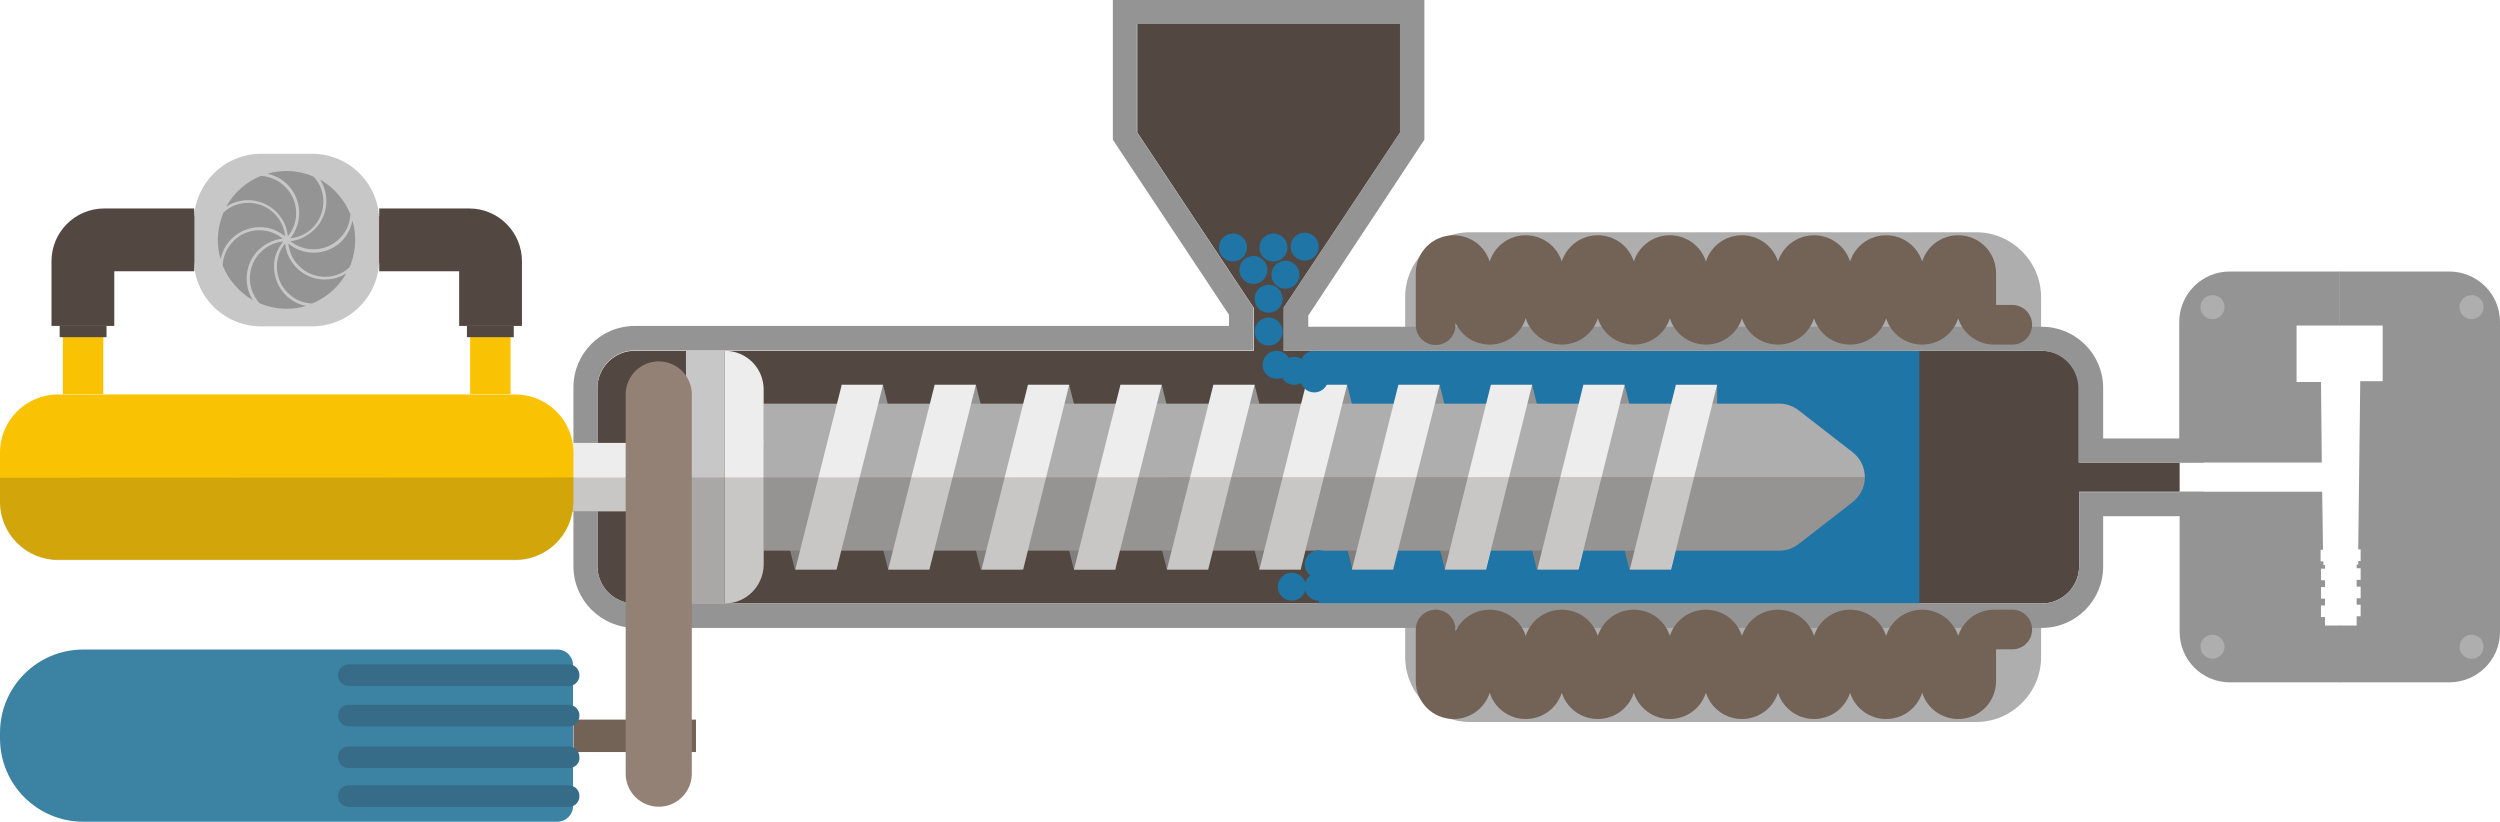 <?xml version="1.0" encoding="utf-8"?>
<!-- Generator: Adobe Illustrator 25.4.2, SVG Export Plug-In . SVG Version: 6.00 Build 0)  -->
<svg version="1.1" id="Layer_1" xmlns="http://www.w3.org/2000/svg" xmlns:xlink="http://www.w3.org/1999/xlink" x="0px" y="0px"
	 viewBox="0 0 624.3 205.3" style="enable-background:new 0 0 624.3 205.3;" xml:space="preserve">
<style type="text/css">
	.st0{fill:#534741;}
	.st1{fill:#1F75A5;}
	.st2{fill:#AEAEAE;}
	.st3{fill:#949494;}
	.st4{fill:#EDEDED;}
	.st5{fill:#C7C7C7;}
	.st6{fill:#F9C303;}
	.st7{fill:none;stroke:#736357;stroke-width:9.91;stroke-linecap:round;stroke-linejoin:round;}
	.st8{fill:none;stroke:#534741;stroke-width:15.68;stroke-miterlimit:10;}
	.st9{opacity:0.2;fill:#3A2F2A;enable-background:new    ;}
	.st10{fill:#736357;}
	.st11{fill:none;stroke:#948175;stroke-width:16.51;stroke-linecap:round;stroke-linejoin:round;}
	.st12{fill:#3C83A3;}
	.st13{fill:#366C87;}
	.st14{clip-path:url(#fillMask_00000072975833212240940770000004819079666282428084_);fill:#1F75A5;}
</style>
<path class="st0" d="M519.2,115.5V96.9c0-5.1-4.1-9.3-9.3-9.3H320.6V76.8L349.7,33V6H284v27.1l29.1,43.8v10.7H158.5
	c-5.1,0-9.3,4.2-9.3,9.3v44.5c0,5.1,4.1,9.3,9.3,9.3h351.4c5.1,0,9.3-4.2,9.3-9.3v-18.6h25.1v-7.3H519.2z"/>
<path class="st2" d="M350.9,154.1h158.8v10c0,8.9-7.3,16.2-16.2,16.2H367.1c-8.9,0-16.2-7.3-16.2-16.2V154.1z"/>
<path class="st2" d="M367.1,58h126.4c8.9,0,16.2,7.3,16.2,16.2v10H350.9v-10C350.9,65.3,358.2,58,367.1,58L367.1,58z"/>
<g>
	<defs>
		<rect id="fillMask" x="329.3" y="79.1" width="272.3" height="78.7"/>
	</defs>
	<clipPath id="fillMask_00000116231794553515706030000011373145842487185079_">
		<use xlink:href="#fillMask"  style="overflow:visible;"/>
	</clipPath>
	<path id="blueFill" style="clip-path:url(#fillMask_00000116231794553515706030000011373145842487185079_);fill:#1F75A5;" d="
		M595,95.2V81.3h-10.8v0h-10.7v14.1h6.1l0.2,20.1h-29.5h-6.1H519V96.9c0-5.1-4.2-9.3-9.3-9.3H329.3v63.1h180.6
		c5.1,0,9.1-4.2,9.1-9.3v1.9c0.1-0.6,0.2-1.2,0.2-1.9v-18.5h25.1v-0.1h0h6h29.6l0.2,14.5h-0.6v2.9h0.7v0.9h0.4v0.9h-1v2.9h1v1.7h-1
		v2.9h1v1.7h-1v2.9h1v2.1l-0.1,0h3.7h0.2h4.1v-2.3h1V151h-1v-1.6h1v-2.9h-1v-1.7h1v-2.9h-1V141h0.4v-0.9h0.6v-2.9h-0.6l0.5-42H595z"
		/>
</g>
<g>
	<path class="st3" d="M550.3,115.5v-6h-25.1V96.9c0-8.5-6.9-15.3-15.3-15.3H326.7v-2.8l28-42.4l1-1.5V0h-77.8v34.9l1,1.5l28,42.2
		v2.8H158.5c-8.5,0-15.3,6.9-15.3,15.3v44.7c0,8.5,6.9,15.3,15.3,15.4h351.4c8.5,0,15.3-6.9,15.3-15.3v-12.6h25.1v-6.1h-6v0.1h-25.1
		v18.5c0,5.1-4.2,9.3-9.3,9.3H158.5c-5.1,0-9.3-4.2-9.3-9.3V96.8c0-5.1,4.2-9.3,9.3-9.3H313V76.8L283.9,33V6h65.7v27.1l-29.1,43.8
		v10.7h189.2c5.1,0,9.3,4.2,9.3,9.3v18.6L550.3,115.5z"/>
	<path class="st3" d="M268.3,131h10.3v11.2h-10.3V131z"/>
	<path class="st3" d="M326.1,96.1h10.3l11.6,46.1h-10.3L326.1,96.1z"/>
	<path class="st3" d="M349.2,96.1h10.3l11.6,46.1h-10.3L349.2,96.1z"/>
	<path class="st3" d="M372.3,96.1h10.3l11.5,46.1h-10.3L372.3,96.1z"/>
	<path class="st3" d="M395.4,96.1h10.3l11.5,46.1h-10.3L395.4,96.1z"/>
	<path class="st3" d="M279.8,96.1h10.3l11.6,46.1h-10.3L279.8,96.1z"/>
	<path class="st3" d="M256.7,96.1H267l11.5,46.1h-10.3L256.7,96.1z"/>
	<path class="st3" d="M418.5,96.1h10.3v23.8h-10.3V96.1z"/>
	<path class="st3" d="M233.4,96.1h10.3l11.5,46.1h-10.3L233.4,96.1z"/>
	<path class="st3" d="M303,96.1h10.3l11.6,46.1h-10.4L303,96.1z"/>
	<path class="st3" d="M210.1,96.1h10.4l11.6,46.1h-10.3L210.1,96.1z"/>
	<path class="st3" d="M190.4,109.9h10.3l8.1,32.3h-10.3L190.4,109.9z"/>
</g>
<path class="st2" d="M190.6,100.8h253.7c1.8,0,3.5,0.6,4.9,1.7l13.4,10.4c3.5,2.7,4.1,7.7,1.4,11.1c-0.4,0.5-0.9,1-1.4,1.4
	l-13.4,10.4c-1.4,1.1-3.1,1.7-4.9,1.7H190.6L190.6,100.8z"/>
<path class="st4" d="M313.3,96.1H303l-11.6,46.1h10.3L313.3,96.1z"/>
<path class="st4" d="M267,96.1h-10.3l-11.6,46.1h10.4L267,96.1z"/>
<path class="st4" d="M243.7,96.1h-10.3l-11.6,46.1h10.3L243.7,96.1z"/>
<path class="st4" d="M220.5,96.1h-10.3l-11.6,46.1h10.3L220.5,96.1z"/>
<path class="st4" d="M336.4,96.1h-10.3l-11.6,46.1h10.3L336.4,96.1z"/>
<path class="st4" d="M359.5,96.1h-10.3l-11.6,46.1h10.3L359.5,96.1z"/>
<path class="st4" d="M382.6,96.1h-10.3l-11.5,46.1h10.3L382.6,96.1z"/>
<path class="st4" d="M405.7,96.1h-10.3l-11.5,46.1h10.3L405.7,96.1z"/>
<path class="st4" d="M428.8,96.1h-10.3L407,142.2h10.3L428.8,96.1z"/>
<path class="st4" d="M290.1,96.1h-10.3l-11.6,46.1h10.3L290.1,96.1z"/>
<path class="st4" d="M181,150.7V87.6c5.4,0,9.7,4.3,9.7,9.7v43.8C190.6,146.4,186.3,150.7,181,150.7z"/>
<path class="st5" d="M171.3,87.6h9.7v63.2h-9.7V87.6z"/>
<path class="st4" d="M138.1,110.6h33.1v17.1h-33.1V110.6z"/>
<path class="st6" d="M143.2,113v12.3c0,0.8-0.1,1.6-0.2,2.4c-1.2,7-7.2,12.1-14.3,12.1H14.5c-8,0-14.5-6.5-14.5-14.5V113
	c0-8,6.5-14.5,14.5-14.5h114.1C136.7,98.5,143.2,105,143.2,113L143.2,113z"/>
<path class="st7" d="M502.5,81.1H498c-2.5,0-4.5-2-4.5-4.5v-8.4c0-2.5-2-4.5-4.5-4.5s-4.5,2-4.5,4.5v8.4c0,2.5-2,4.5-4.5,4.5
	s-4.5-2-4.5-4.5v-8.4c0-2.5-2-4.5-4.5-4.5s-4.5,2-4.5,4.5v8.4c0,2.5-2,4.5-4.5,4.5s-4.5-2-4.5-4.5v-8.4c0-2.5-2-4.5-4.5-4.5
	s-4.5,2-4.5,4.5v8.4c0,2.5-2,4.5-4.5,4.5s-4.5-2-4.5-4.5v-8.4c0-2.5-2-4.5-4.5-4.5s-4.5,2-4.5,4.5v8.4c0,2.5-2,4.5-4.5,4.5
	s-4.5-2-4.5-4.5v-8.4c0-2.5-2-4.5-4.5-4.5s-4.5,2-4.5,4.5v8.4c0,2.5-2,4.5-4.5,4.5s-4.5-2-4.5-4.5v-8.4c0-2.5-2-4.5-4.5-4.5
	s-4.5,2-4.5,4.5v8.4c0,2.5-2,4.5-4.5,4.5s-4.5-2-4.5-4.5v-8.4c0-2.5-2-4.5-4.5-4.5s-4.5,2-4.5,4.5v8.4c0,2.5-2,4.5-4.5,4.5
	s-4.5-2-4.5-4.5v-8.4c0-2.5-2-4.5-4.5-4.5s-4.5,2-4.5,4.5v13"/>
<path class="st7" d="M502.5,157.2H498c-2.5,0-4.5,2-4.5,4.5v8.4c0,2.5-2,4.5-4.5,4.5s-4.5-2-4.5-4.5v-8.4c0-2.5-2-4.5-4.5-4.5
	s-4.5,2-4.5,4.5v8.4c0,2.5-2,4.5-4.5,4.5s-4.5-2-4.5-4.5v-8.4c0-2.5-2-4.5-4.5-4.5s-4.5,2-4.5,4.5v8.4c0,2.5-2,4.5-4.5,4.5
	s-4.5-2-4.5-4.5v-8.4c0-2.5-2-4.5-4.5-4.5s-4.5,2-4.5,4.5v8.4c0,2.5-2,4.5-4.5,4.5s-4.5-2-4.5-4.5v-8.4c0-2.5-2-4.5-4.5-4.5
	s-4.5,2-4.5,4.5v8.4c0,2.5-2,4.5-4.5,4.5s-4.5-2-4.5-4.5v-8.4c0-2.5-2-4.5-4.5-4.5s-4.5,2-4.5,4.5v8.4c0,2.5-2,4.5-4.5,4.5
	s-4.5-2-4.5-4.5v-8.4c0-2.5-2-4.5-4.5-4.5s-4.5,2-4.5,4.5v8.4c0,2.5-2,4.5-4.5,4.5s-4.5-2-4.5-4.5v-8.4c0-2.5-2-4.5-4.5-4.5
	s-4.5,2-4.5,4.5v8.4c0,2.5-2,4.5-4.5,4.5s-4.5-2-4.5-4.5v-12.9"/>
<path class="st5" d="M65.2,38.4h12.7c9.3,0,16.8,7.5,16.8,16.8v9.5c0,9.3-7.5,16.8-16.8,16.8H65.2c-9.3,0-16.8-7.5-16.8-16.8v-9.5
	C48.5,45.9,56,38.4,65.2,38.4z"/>
<path class="st6" d="M15.7,81.4h10.1v17H15.7V81.4z"/>
<path class="st6" d="M117.4,81.4h10.1v17h-10.1V81.4z"/>
<path class="st8" d="M94.7,59.9h22.5c2.9,0,5.3,2.4,5.3,5.3v16.2"/>
<path class="st8" d="M48.5,59.9H26c-2.9,0-5.3,2.4-5.3,5.3v16.2"/>
<path class="st0" d="M116.6,81.4h11.7v2.8h-11.7L116.6,81.4z"/>
<path class="st0" d="M14.9,81.4h11.7v2.8H14.9L14.9,81.4z"/>
<path class="st0" d="M94.7,54h2.8v11.7h-2.8V54z"/>
<path class="st0" d="M45.7,54h2.8v11.7h-2.8V54z"/>
<path class="st3" d="M54.4,59.9c0,1.6,0.2,3.2,0.7,4.8c1.1-5.4,6.3-8.8,11.7-7.8c1.6,0.3,3.1,1.1,4.4,2.1c-0.5-5.1-5-8.8-10.1-8.3
	c-2,0.2-3.9,1-5.3,2.4C54.9,55.3,54.4,57.6,54.4,59.9z"/>
<path class="st3" d="M58.3,60.2c-1.6,1.6-2.6,3.8-2.7,6.1c1.5,3.7,4.2,6.7,7.6,8.7c-1.1-1.6-1.6-3.5-1.6-5.5c0-5.1,3.9-9.4,9-9.9
	C67,56.6,61.6,56.8,58.3,60.2z"/>
<path class="st3" d="M65.2,43.9c-3.7,1.5-6.8,4.2-8.7,7.7c4.6-3,10.8-1.7,13.8,2.9c0.9,1.3,1.4,2.9,1.6,4.5
	c3.2-3.9,2.6-9.7-1.3-12.9C69.1,44.8,67.2,44.1,65.2,43.9z"/>
<path class="st3" d="M62.4,69.5c0,2.3,0.9,4.5,2.4,6.2c2.1,0.9,4.4,1.4,6.8,1.4c1.6,0,3.2-0.2,4.8-0.7c-5.4-1.1-8.8-6.3-7.8-11.7
	c0.3-1.6,1.1-3.1,2.1-4.4C66,60.8,62.4,64.7,62.4,69.5z"/>
<path class="st3" d="M71.2,60.8c-3.2,3.9-2.6,9.7,1.3,12.9c1.5,1.3,3.4,2,5.4,2.1c3.7-1.5,6.7-4.2,8.6-7.6c-1.6,1.1-3.5,1.6-5.5,1.6
	C76,69.8,71.7,65.9,71.2,60.8z"/>
<path class="st3" d="M71.6,42.7c-1.6,0-3.2,0.2-4.8,0.7c1.9,0.4,3.6,1.3,5,2.7c3.6,3.6,3.9,9.4,0.7,13.4c5.1-0.5,8.7-5,8.2-10.1
	c-0.2-2-1-3.8-2.4-5.3C76.2,43.2,73.9,42.7,71.6,42.7z"/>
<path class="st3" d="M78.3,63.1c-2.3,0-4.6-0.8-6.3-2.3c0.5,5.1,5,8.7,10,8.3c2-0.2,3.9-1,5.3-2.4c0.9-2.1,1.4-4.4,1.4-6.8
	c0-1.6-0.2-3.2-0.7-4.8C87.1,59.8,83.1,63.1,78.3,63.1z"/>
<path class="st3" d="M72.5,60.2c3.9,3.2,9.7,2.6,12.9-1.3c1.3-1.5,2-3.4,2.1-5.4c-1.5-3.7-4.2-6.7-7.6-8.7c3,4.6,1.7,10.8-3,13.8
	C75.6,59.5,74.1,60.1,72.5,60.2z"/>
<path class="st2" d="M157.6,98.5h13.6v41.3h-13.6V98.5z"/>
<g>
	<circle class="st1" cx="316.8" cy="74.6" r="3.5"/>
	<circle class="st1" cx="316.8" cy="82.8" r="3.5"/>
	<circle class="st1" cx="318.8" cy="91.1" r="3.5"/>
	<circle class="st1" cx="328.2" cy="94.5" r="3.5"/>
	<circle class="st1" cx="328.2" cy="91.1" r="3.5"/>
	<circle class="st1" cx="322.6" cy="146.5" r="3.5"/>
	<circle class="st1" cx="329.3" cy="146.5" r="3.5"/>
	<circle class="st1" cx="321" cy="68.6" r="3.5"/>
	<circle class="st1" cx="313" cy="67.4" r="3.5"/>
	<circle class="st1" cx="307.9" cy="61.8" r="3.5"/>
	<circle class="st1" cx="318" cy="61.8" r="3.5"/>
	<circle class="st1" cx="325.8" cy="61.6" r="3.5"/>
</g>
<path class="st3" d="M624.3,80.4v77.4c0,7-5.7,12.6-12.7,12.6h-27.4v-14.2h4.3v-2.3h1V151h-1v-1.6h1v-2.9h-1v-1.7h1v-2.9h-1V141h0.4
	v-0.9h0.6v-2.9h-0.6l0.5-42h5.6V81.3h-10.8V67.8h27.4C618.6,67.8,624.3,73.4,624.3,80.4L624.3,80.4z"/>
<circle class="st2" cx="617.2" cy="76.7" r="3"/>
<circle class="st2" cx="617.2" cy="161.5" r="3"/>
<path class="st3" d="M584.3,67.8v13.5h-10.8v14.1h6.1l0.2,20.1h-35.6V80.4c0-7,5.7-12.6,12.6-12.6H584.3z"/>
<path class="st3" d="M580.5,156.2h3.9v14.2h-27.5c-7,0-12.6-5.6-12.6-12.6v-35h35.6l0.2,14.5h-0.6v2.9h0.7v0.9h0.4v0.9h-1v2.9h1v1.7
	h-1v2.9h1v1.7h-1v2.9h1v2.1L580.5,156.2z"/>
<circle class="st2" cx="552.5" cy="76.7" r="3"/>
<circle class="st2" cx="552.5" cy="161.5" r="3"/>
<path class="st9" d="M465.7,119.1c0,2.5-1.1,4.8-3.1,6.3l-13.4,10.4c-1.4,1.1-3.1,1.7-4.9,1.7h-25.9l-1.2,4.7h-10.3l-1.2-4.7h-10.4
	l-1.2,4.7h-10.3l-1.2-4.7h-10.4l-1.2,4.7h-10.3l-1.2-4.7h-10.4l-1.2,4.7h-10.3l-1.2-4.7H326l-1.2,4.7h-10.3l-1.2-4.7h-10.4l-1.2,4.7
	h-10.3l-1.2-4.7h-10.4l-1.2,4.7h-10.3l-1.2-4.7h-10.4l-1.2,4.7h-10.6l-1.2-4.7h-10.3l-1.2,4.7h-10.4l-1.2-4.7h-10.4l-1.4,4.7h-10.3
	l-1.2-4.7h-6.6v3.6c0,5.3-4.3,9.7-9.7,9.7h-9.7v-10.9h-13.7v-12.1h-14.7c-1.2,7-7.2,12.1-14.3,12.1H14.5c-8,0-14.5-6.5-14.5-14.5
	v-6.1L465.7,119.1z"/>
<path class="st10" d="M143.2,179.7h30.6v8.1h-30.6V179.7z"/>
<path class="st0" d="M157.6,174.3h13.6v19h-13.6V174.3z"/>
<path class="st11" d="M164.5,98.5v94.7"/>
<path class="st12" d="M20.8,162.2h118.4c2.2,0,3.9,1.8,3.9,3.9v35.2c0,2.2-1.8,3.9-3.9,3.9H20.8C9.3,205.2,0,195.9,0,184.4V183
	C0,171.5,9.3,162.2,20.8,162.2L20.8,162.2z"/>
<path class="st13" d="M142.1,171.3h-55c-1.5,0-2.7-1.2-2.7-2.7s1.2-2.7,2.7-2.7H142c1.5,0,2.7,1.2,2.7,2.7S143.5,171.3,142.1,171.3
	L142.1,171.3z"/>
<path class="st13" d="M142.1,181.4h-55c-1.5,0-2.7-1.2-2.7-2.7s1.2-2.7,2.7-2.7H142c1.5,0,2.7,1.2,2.7,2.7S143.5,181.4,142.1,181.4
	L142.1,181.4z"/>
<path class="st13" d="M142.1,191.8h-55c-1.5,0-2.7-1.2-2.7-2.7s1.2-2.7,2.6-2.7h0.1H142c1.5,0,2.7,1.2,2.7,2.7
	C144.8,190.6,143.6,191.8,142.1,191.8L142.1,191.8z"/>
<path class="st13" d="M142.1,201.5h-55c-1.5,0-2.7-1.2-2.7-2.7s1.2-2.7,2.7-2.7H142c1.5,0,2.7,1.2,2.7,2.7S143.5,201.5,142.1,201.5
	L142.1,201.5z"/>
<circle class="st1" cx="329.3" cy="140.9" r="3.5"/>
<circle class="st1" cx="323.2" cy="92.6" r="3.5"/>
<path class="st3" d="M522.7,111.9"/>
<style>
@keyframes popup {
  0% {
  width:150px
  }
  40% {
   width:300px
  }
  50% {
   width:300px
  }
  90% {
   width:150px
  }
  100% {
  	 width:150px
  }
}
#fillMask{
	width:150px;
	animation: popup 10s 3.5s ease-in-out infinite;
}
</style>
</svg>

